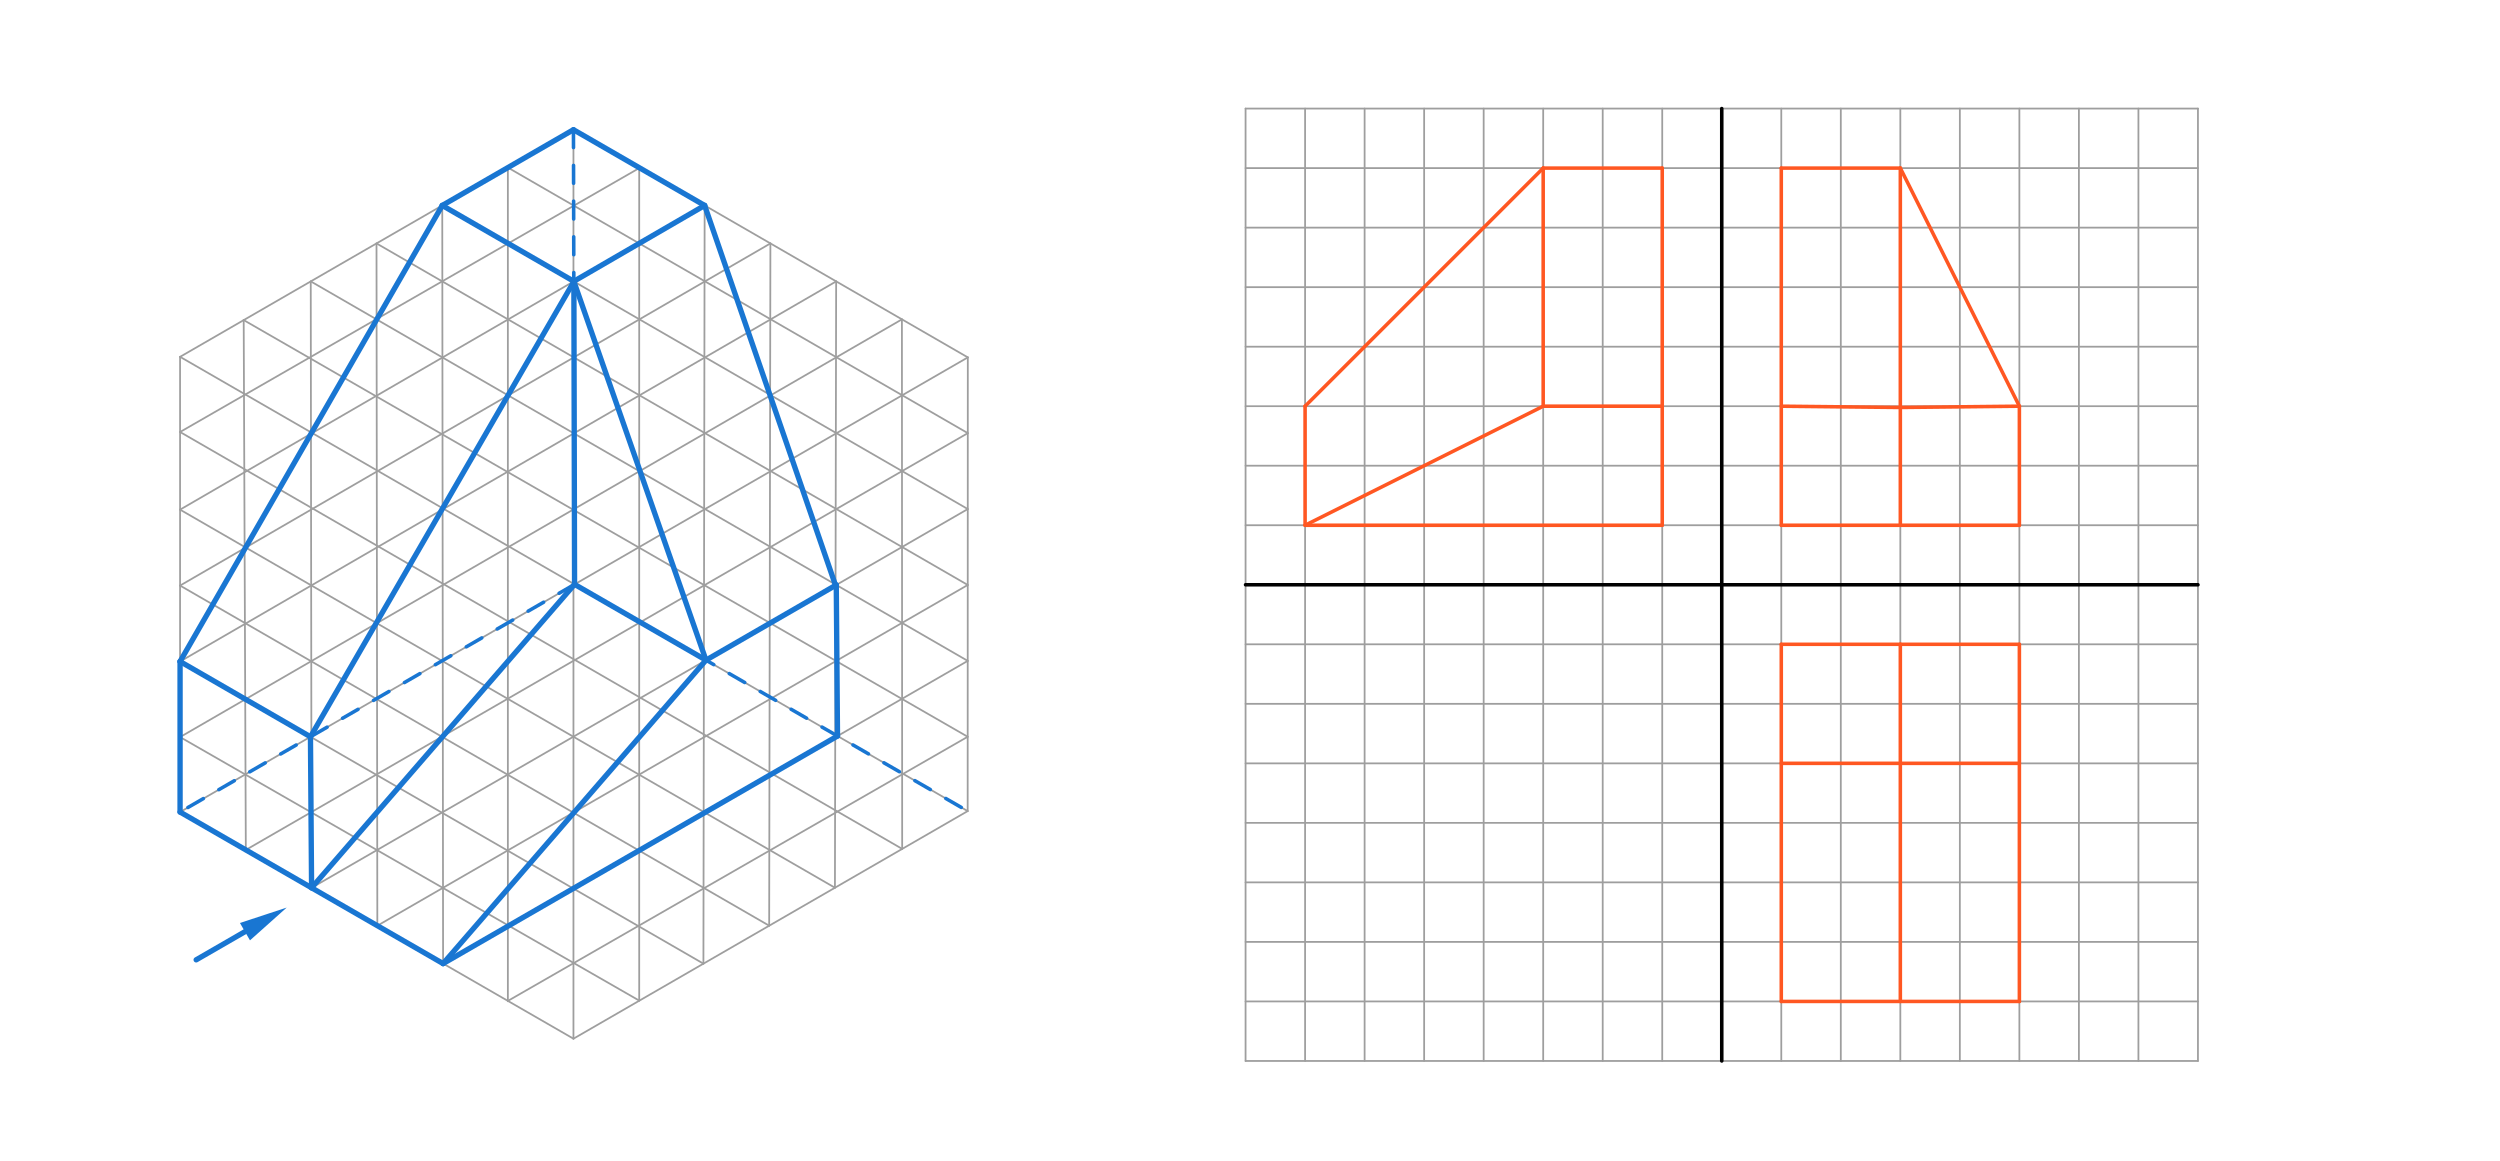 <svg xmlns="http://www.w3.org/2000/svg" class="svg--816" height="100%" preserveAspectRatio="xMidYMid meet" viewBox="0 0 1400 650" width="100%"><defs><marker id="marker-arrow" markerHeight="16" markerUnits="userSpaceOnUse" markerWidth="24" orient="auto-start-reverse" refX="24" refY="4" viewBox="0 0 24 8"><path d="M 0 0 L 24 4 L 0 8 z" stroke="inherit"></path></marker></defs><g class="aux-layer--949"></g><g class="main-layer--75a"><g class="element--733"><line stroke="#1976D2" stroke-dasharray="none" stroke-linecap="round" stroke-width="3" x1="109.867" x2="137.175" y1="537.5" y2="521.733"></line><path d="M160.558,508.233 l27,5.625 l0,-11.25 z" fill="#1976D2" stroke="#1976D2" stroke-width="0" transform="rotate(150, 160.558, 508.233)"></path></g><g class="element--733"><line stroke="#9E9E9E" stroke-dasharray="none" stroke-linecap="round" stroke-width="1" x1="100.837" x2="100.837" y1="199.825" y2="454.738"></line></g><g class="element--733"><line stroke="#9E9E9E" stroke-dasharray="none" stroke-linecap="round" stroke-width="1" x1="136.468" x2="137.66" y1="179.254" y2="475.998"></line></g><g class="element--733"><line stroke="#9E9E9E" stroke-dasharray="none" stroke-linecap="round" stroke-width="1" x1="174.019" x2="174.483" y1="157.574" y2="497.258"></line></g><g class="element--733"><line stroke="#9E9E9E" stroke-dasharray="none" stroke-linecap="round" stroke-width="1" x1="210.842" x2="211.307" y1="136.314" y2="518.518"></line></g><g class="element--733"><line stroke="#9E9E9E" stroke-dasharray="none" stroke-linecap="round" stroke-width="1" x1="247.665" x2="248.13" y1="115.054" y2="539.777"></line></g><g class="element--733"><line stroke="#9E9E9E" stroke-dasharray="none" stroke-linecap="round" stroke-width="1" x1="284.405" x2="284.405" y1="93.842" y2="560.713"></line></g><g class="element--733"><line stroke="#9E9E9E" stroke-dasharray="none" stroke-linecap="round" stroke-width="1" x1="321.133" x2="321.133" y1="72.637" y2="581.668"></line></g><g class="element--733"><line stroke="#9E9E9E" stroke-dasharray="none" stroke-linecap="round" stroke-width="1" x1="357.956" x2="357.956" y1="94.135" y2="560.336"></line></g><g class="element--733"><line stroke="#9E9E9E" stroke-dasharray="none" stroke-linecap="round" stroke-width="1" x1="394.602" x2="393.913" y1="115.054" y2="539.648"></line></g><g class="element--733"><line stroke="#9E9E9E" stroke-dasharray="none" stroke-linecap="round" stroke-width="1" x1="431.425" x2="430.737" y1="136.314" y2="518.388"></line></g><g class="element--733"><line stroke="#9E9E9E" stroke-dasharray="none" stroke-linecap="round" stroke-width="1" x1="468.248" x2="467.56" y1="157.574" y2="497.129"></line></g><g class="element--733"><line stroke="#9E9E9E" stroke-dasharray="none" stroke-linecap="round" stroke-width="1" x1="505.071" x2="505.218" y1="178.834" y2="475.386"></line></g><g class="element--733"><line stroke="#9E9E9E" stroke-dasharray="none" stroke-linecap="round" stroke-width="1" x1="541.978" x2="541.894" y1="200.142" y2="454.212"></line></g><g class="element--733"><line stroke="#9E9E9E" stroke-dasharray="none" stroke-linecap="round" stroke-width="1" x1="541.894" x2="321.133" y1="454.212" y2="581.668"></line></g><g class="element--733"><line stroke="#9E9E9E" stroke-dasharray="none" stroke-linecap="round" stroke-width="1" x1="321.133" x2="100.837" y1="581.668" y2="454.738"></line></g><g class="element--733"><line stroke="#9E9E9E" stroke-dasharray="none" stroke-linecap="round" stroke-width="1" x1="100.837" x2="321.133" y1="199.825" y2="72.637"></line></g><g class="element--733"><line stroke="#9E9E9E" stroke-dasharray="none" stroke-linecap="round" stroke-width="1" x1="321.133" x2="541.978" y1="72.637" y2="200.142"></line></g><g class="element--733"><line stroke="#9E9E9E" stroke-dasharray="none" stroke-linecap="round" stroke-width="1" x1="284.405" x2="541.978" y1="93.842" y2="242.565"></line></g><g class="element--733"><line stroke="#9E9E9E" stroke-dasharray="none" stroke-linecap="round" stroke-width="1" x1="247.665" x2="541.978" y1="115.054" y2="285.085"></line></g><g class="element--733"><line stroke="#9E9E9E" stroke-dasharray="none" stroke-linecap="round" stroke-width="1" x1="210.842" x2="541.978" y1="136.314" y2="327.604"></line></g><g class="element--733"><line stroke="#9E9E9E" stroke-dasharray="none" stroke-linecap="round" stroke-width="1" x1="174.019" x2="541.978" y1="157.574" y2="370.124"></line></g><g class="element--733"><line stroke="#9E9E9E" stroke-dasharray="none" stroke-linecap="round" stroke-width="1" x1="136.468" x2="541.894" y1="179.254" y2="412.583"></line></g><g class="element--733"><line stroke="#9E9E9E" stroke-dasharray="none" stroke-linecap="round" stroke-width="1" x1="100.837" x2="541.894" y1="199.825" y2="454.212"></line></g><g class="element--733"><line stroke="#9E9E9E" stroke-dasharray="none" stroke-linecap="round" stroke-width="1" x1="100.837" x2="505.218" y1="241.917" y2="475.386"></line></g><g class="element--733"><line stroke="#9E9E9E" stroke-dasharray="none" stroke-linecap="round" stroke-width="1" x1="100.837" x2="467.56" y1="285.401" y2="497.129"></line></g><g class="element--733"><line stroke="#9E9E9E" stroke-dasharray="none" stroke-linecap="round" stroke-width="1" x1="100.837" x2="430.737" y1="327.921" y2="518.388"></line></g><g class="element--733"><line stroke="#9E9E9E" stroke-dasharray="none" stroke-linecap="round" stroke-width="1" x1="100.837" x2="393.913" y1="370.441" y2="539.648"></line></g><g class="element--733"><line stroke="#9E9E9E" stroke-dasharray="none" stroke-linecap="round" stroke-width="1" x1="100.837" x2="357.956" y1="412.76" y2="560.336"></line></g><g class="element--733"><line stroke="#9E9E9E" stroke-dasharray="none" stroke-linecap="round" stroke-width="1" x1="100.837" x2="357.956" y1="241.917" y2="94.135"></line></g><g class="element--733"><line stroke="#9E9E9E" stroke-dasharray="none" stroke-linecap="round" stroke-width="1" x1="100.837" x2="394.602" y1="285.401" y2="115.054"></line></g><g class="element--733"><line stroke="#9E9E9E" stroke-dasharray="none" stroke-linecap="round" stroke-width="1" x1="100.837" x2="431.425" y1="327.921" y2="136.314"></line></g><g class="element--733"><line stroke="#9E9E9E" stroke-dasharray="none" stroke-linecap="round" stroke-width="1" x1="100.837" x2="468.248" y1="370.441" y2="157.574"></line></g><g class="element--733"><line stroke="#9E9E9E" stroke-dasharray="none" stroke-linecap="round" stroke-width="1" x1="100.837" x2="505.071" y1="412.76" y2="178.834"></line></g><g class="element--733"><line stroke="#9E9E9E" stroke-dasharray="none" stroke-linecap="round" stroke-width="1" x1="100.837" x2="541.978" y1="454.738" y2="200.142"></line></g><g class="element--733"><line stroke="#9E9E9E" stroke-dasharray="none" stroke-linecap="round" stroke-width="1" x1="137.66" x2="541.964" y1="475.955" y2="242.557"></line></g><g class="element--733"><line stroke="#9E9E9E" stroke-dasharray="none" stroke-linecap="round" stroke-width="1" x1="174.483" x2="541.95" y1="497.171" y2="285.069"></line></g><g class="element--733"><line stroke="#9E9E9E" stroke-dasharray="none" stroke-linecap="round" stroke-width="1" x1="211.306" x2="541.936" y1="518.388" y2="327.58"></line></g><g class="element--733"><line stroke="#9E9E9E" stroke-dasharray="none" stroke-linecap="round" stroke-width="1" x1="248.129" x2="541.922" y1="539.605" y2="370.092"></line></g><g class="element--733"><line stroke="#9E9E9E" stroke-dasharray="none" stroke-linecap="round" stroke-width="1" x1="284.405" x2="541.894" y1="560.506" y2="412.583"></line></g><g class="element--733"><line stroke="#1976D2" stroke-dasharray="10" stroke-linecap="round" stroke-width="2" x1="321.133" x2="321.752" y1="72.637" y2="327.241"></line></g><g class="element--733"><line stroke="#1976D2" stroke-dasharray="10" stroke-linecap="round" stroke-width="2" x1="321.752" x2="100.837" y1="327.241" y2="454.738"></line></g><g class="element--733"><line stroke="#1976D2" stroke-dasharray="10" stroke-linecap="round" stroke-width="2" x1="321.752" x2="541.894" y1="327.241" y2="454.212"></line></g><g class="element--733"><line stroke="#1976D2" stroke-dasharray="none" stroke-linecap="round" stroke-width="3" x1="100.837" x2="248.129" y1="454.738" y2="539.605"></line></g><g class="element--733"><line stroke="#1976D2" stroke-dasharray="none" stroke-linecap="round" stroke-width="3" x1="248.129" x2="468.998" y1="539.605" y2="412.168"></line></g><g class="element--733"><line stroke="#1976D2" stroke-dasharray="none" stroke-linecap="round" stroke-width="3" x1="468.998" x2="468.313" y1="412.168" y2="327.572"></line></g><g class="element--733"><line stroke="#1976D2" stroke-dasharray="none" stroke-linecap="round" stroke-width="3" x1="468.313" x2="395.347" y1="327.572" y2="369.688"></line></g><g class="element--733"><line stroke="#1976D2" stroke-dasharray="none" stroke-linecap="round" stroke-width="3" x1="395.347" x2="248.129" y1="369.688" y2="539.605"></line></g><g class="element--733"><line stroke="#1976D2" stroke-dasharray="none" stroke-linecap="round" stroke-width="3" x1="395.347" x2="321.752" y1="369.688" y2="327.241"></line></g><g class="element--733"><line stroke="#1976D2" stroke-dasharray="none" stroke-linecap="round" stroke-width="3" x1="321.752" x2="174.483" y1="327.241" y2="497.171"></line></g><g class="element--733"><line stroke="#1976D2" stroke-dasharray="none" stroke-linecap="round" stroke-width="3" x1="394.602" x2="467.903" y1="115.054" y2="327.809"></line></g><g class="element--733"><line stroke="#1976D2" stroke-dasharray="none" stroke-linecap="round" stroke-width="3" x1="394.602" x2="321.34" y1="115.054" y2="157.537"></line></g><g class="element--733"><line stroke="#1976D2" stroke-dasharray="none" stroke-linecap="round" stroke-width="3" x1="321.34" x2="247.665" y1="157.537" y2="115.054"></line></g><g class="element--733"><line stroke="#1976D2" stroke-dasharray="none" stroke-linecap="round" stroke-width="3" x1="247.665" x2="321.133" y1="115.054" y2="72.637"></line></g><g class="element--733"><line stroke="#1976D2" stroke-dasharray="none" stroke-linecap="round" stroke-width="3" x1="321.133" x2="394.602" y1="72.637" y2="115.054"></line></g><g class="element--733"><line stroke="#1976D2" stroke-dasharray="none" stroke-linecap="round" stroke-width="3" x1="321.34" x2="395.347" y1="157.537" y2="369.688"></line></g><g class="element--733"><line stroke="#1976D2" stroke-dasharray="none" stroke-linecap="round" stroke-width="3" x1="321.375" x2="321.752" y1="157.638" y2="327.241"></line></g><g class="element--733"><line stroke="#1976D2" stroke-dasharray="none" stroke-linecap="round" stroke-width="3" x1="174.483" x2="173.855" y1="497.171" y2="412.597"></line></g><g class="element--733"><line stroke="#1976D2" stroke-dasharray="none" stroke-linecap="round" stroke-width="3" x1="173.855" x2="100.837" y1="412.597" y2="370.441"></line></g><g class="element--733"><line stroke="#1976D2" stroke-dasharray="none" stroke-linecap="round" stroke-width="3" x1="100.837" x2="100.837" y1="370.441" y2="454.738"></line></g><g class="element--733"><line stroke="#1976D2" stroke-dasharray="none" stroke-linecap="round" stroke-width="3" x1="247.665" x2="100.837" y1="115.054" y2="370.441"></line></g><g class="element--733"><line stroke="#1976D2" stroke-dasharray="none" stroke-linecap="round" stroke-width="3" x1="321.375" x2="173.855" y1="157.638" y2="412.597"></line></g><g class="element--733"><line stroke="#9E9E9E" stroke-dasharray="none" stroke-linecap="round" stroke-width="1" x1="697.518" x2="1230.85" y1="594.139" y2="594.139"></line></g><g class="element--733"><line stroke="#9E9E9E" stroke-dasharray="none" stroke-linecap="round" stroke-width="1" x1="697.518" x2="1230.85" y1="560.806" y2="560.806"></line></g><g class="element--733"><line stroke="#9E9E9E" stroke-dasharray="none" stroke-linecap="round" stroke-width="1" x1="697.518" x2="1230.85" y1="527.472" y2="527.472"></line></g><g class="element--733"><line stroke="#9E9E9E" stroke-dasharray="none" stroke-linecap="round" stroke-width="1" x1="697.518" x2="1230.85" y1="494.139" y2="494.139"></line></g><g class="element--733"><line stroke="#9E9E9E" stroke-dasharray="none" stroke-linecap="round" stroke-width="1" x1="697.518" x2="1230.85" y1="460.806" y2="460.806"></line></g><g class="element--733"><line stroke="#9E9E9E" stroke-dasharray="none" stroke-linecap="round" stroke-width="1" x1="697.518" x2="1230.85" y1="427.472" y2="427.472"></line></g><g class="element--733"><line stroke="#9E9E9E" stroke-dasharray="none" stroke-linecap="round" stroke-width="1" x1="697.518" x2="1230.85" y1="394.139" y2="394.139"></line></g><g class="element--733"><line stroke="#9E9E9E" stroke-dasharray="none" stroke-linecap="round" stroke-width="1" x1="697.518" x2="1230.85" y1="360.806" y2="360.806"></line></g><g class="element--733"><line stroke="#9E9E9E" stroke-dasharray="none" stroke-linecap="round" stroke-width="1" x1="697.518" x2="1230.85" y1="327.472" y2="327.472"></line></g><g class="element--733"><line stroke="#9E9E9E" stroke-dasharray="none" stroke-linecap="round" stroke-width="1" x1="697.518" x2="1230.85" y1="294.139" y2="294.139"></line></g><g class="element--733"><line stroke="#9E9E9E" stroke-dasharray="none" stroke-linecap="round" stroke-width="1" x1="697.518" x2="1230.85" y1="260.806" y2="260.806"></line></g><g class="element--733"><line stroke="#9E9E9E" stroke-dasharray="none" stroke-linecap="round" stroke-width="1" x1="697.518" x2="1230.85" y1="227.472" y2="227.472"></line></g><g class="element--733"><line stroke="#9E9E9E" stroke-dasharray="none" stroke-linecap="round" stroke-width="1" x1="697.518" x2="1230.85" y1="194.139" y2="194.139"></line></g><g class="element--733"><line stroke="#9E9E9E" stroke-dasharray="none" stroke-linecap="round" stroke-width="1" x1="697.518" x2="1230.85" y1="160.806" y2="160.806"></line></g><g class="element--733"><line stroke="#9E9E9E" stroke-dasharray="none" stroke-linecap="round" stroke-width="1" x1="697.518" x2="1230.85" y1="127.472" y2="127.472"></line></g><g class="element--733"><line stroke="#9E9E9E" stroke-dasharray="none" stroke-linecap="round" stroke-width="1" x1="697.518" x2="1230.85" y1="94.139" y2="94.139"></line></g><g class="element--733"><line stroke="#9E9E9E" stroke-dasharray="none" stroke-linecap="round" stroke-width="1" x1="697.518" x2="1230.85" y1="60.806" y2="60.806"></line></g><g class="element--733"><line stroke="#9E9E9E" stroke-dasharray="none" stroke-linecap="round" stroke-width="1" x1="730.851" x2="730.851" y1="60.806" y2="594.139"></line></g><g class="element--733"><line stroke="#9E9E9E" stroke-dasharray="none" stroke-linecap="round" stroke-width="1" x1="697.518" x2="697.518" y1="60.806" y2="594.139"></line></g><g class="element--733"><line stroke="#9E9E9E" stroke-dasharray="none" stroke-linecap="round" stroke-width="1" x1="764.184" x2="764.184" y1="60.806" y2="594.139"></line></g><g class="element--733"><line stroke="#9E9E9E" stroke-dasharray="none" stroke-linecap="round" stroke-width="1" x1="797.518" x2="797.518" y1="60.806" y2="594.139"></line></g><g class="element--733"><line stroke="#9E9E9E" stroke-dasharray="none" stroke-linecap="round" stroke-width="1" x1="830.851" x2="830.851" y1="60.806" y2="594.139"></line></g><g class="element--733"><line stroke="#9E9E9E" stroke-dasharray="none" stroke-linecap="round" stroke-width="1" x1="864.184" x2="864.184" y1="60.806" y2="594.139"></line></g><g class="element--733"><line stroke="#9E9E9E" stroke-dasharray="none" stroke-linecap="round" stroke-width="1" x1="897.517" x2="897.517" y1="60.806" y2="594.139"></line></g><g class="element--733"><line stroke="#9E9E9E" stroke-dasharray="none" stroke-linecap="round" stroke-width="1" x1="930.85" x2="930.85" y1="60.806" y2="594.139"></line></g><g class="element--733"><line stroke="#9E9E9E" stroke-dasharray="none" stroke-linecap="round" stroke-width="1" x1="964.183" x2="964.184" y1="60.806" y2="594.139"></line></g><g class="element--733"><line stroke="#9E9E9E" stroke-dasharray="none" stroke-linecap="round" stroke-width="1" x1="997.517" x2="997.517" y1="60.806" y2="594.139"></line></g><g class="element--733"><line stroke="#9E9E9E" stroke-dasharray="none" stroke-linecap="round" stroke-width="1" x1="1030.85" x2="1030.85" y1="60.806" y2="594.139"></line></g><g class="element--733"><line stroke="#9E9E9E" stroke-dasharray="none" stroke-linecap="round" stroke-width="1" x1="1064.183" x2="1064.183" y1="60.806" y2="594.139"></line></g><g class="element--733"><line stroke="#9E9E9E" stroke-dasharray="none" stroke-linecap="round" stroke-width="1" x1="1097.517" x2="1097.517" y1="60.806" y2="594.139"></line></g><g class="element--733"><line stroke="#9E9E9E" stroke-dasharray="none" stroke-linecap="round" stroke-width="1" x1="1130.85" x2="1130.85" y1="60.806" y2="594.139"></line></g><g class="element--733"><line stroke="#9E9E9E" stroke-dasharray="none" stroke-linecap="round" stroke-width="1" x1="1164.183" x2="1164.183" y1="60.806" y2="594.139"></line></g><g class="element--733"><line stroke="#9E9E9E" stroke-dasharray="none" stroke-linecap="round" stroke-width="1" x1="1197.517" x2="1197.517" y1="60.806" y2="594.139"></line></g><g class="element--733"><line stroke="#9E9E9E" stroke-dasharray="none" stroke-linecap="round" stroke-width="1" x1="1230.85" x2="1230.85" y1="60.806" y2="594.139"></line></g><g class="element--733"><line stroke="#000000" stroke-dasharray="none" stroke-linecap="round" stroke-width="2" x1="964.183" x2="964.184" y1="60.806" y2="594.139"></line></g><g class="element--733"><line stroke="#000000" stroke-dasharray="none" stroke-linecap="round" stroke-width="2" x1="697.518" x2="1230.85" y1="327.472" y2="327.472"></line></g><g class="element--733"><line stroke="#FF5722" stroke-dasharray="none" stroke-linecap="round" stroke-width="2" x1="997.517" x2="1130.85" y1="294.139" y2="294.139"></line></g><g class="element--733"><line stroke="#FF5722" stroke-dasharray="none" stroke-linecap="round" stroke-width="2" x1="997.517" x2="997.517" y1="294.139" y2="94.139"></line></g><g class="element--733"><line stroke="#FF5722" stroke-dasharray="none" stroke-linecap="round" stroke-width="2" x1="997.517" x2="1064.183" y1="94.139" y2="94.139"></line></g><g class="element--733"><line stroke="#FF5722" stroke-dasharray="none" stroke-linecap="round" stroke-width="2" x1="1064.183" x2="1064.183" y1="94.139" y2="294.139"></line></g><g class="element--733"><line stroke="#FF5722" stroke-dasharray="none" stroke-linecap="round" stroke-width="2" x1="1064.183" x2="1130.85" y1="228.179" y2="227.472"></line></g><g class="element--733"><line stroke="#FF5722" stroke-dasharray="none" stroke-linecap="round" stroke-width="2" x1="1130.85" x2="1130.85" y1="227.472" y2="294.139"></line></g><g class="element--733"><line stroke="#FF5722" stroke-dasharray="none" stroke-linecap="round" stroke-width="2" x1="1064.183" x2="1130.85" y1="94.139" y2="227.472"></line></g><g class="element--733"><line stroke="#FF5722" stroke-dasharray="none" stroke-linecap="round" stroke-width="2" x1="997.517" x2="1064.183" y1="227.472" y2="228.179"></line></g><g class="element--733"><line stroke="#FF5722" stroke-dasharray="none" stroke-linecap="round" stroke-width="2" x1="930.85" x2="730.851" y1="294.139" y2="294.139"></line></g><g class="element--733"><line stroke="#FF5722" stroke-dasharray="none" stroke-linecap="round" stroke-width="2" x1="930.85" x2="930.85" y1="294.139" y2="227.472"></line></g><g class="element--733"><line stroke="#FF5722" stroke-dasharray="none" stroke-linecap="round" stroke-width="2" x1="930.85" x2="864.184" y1="227.472" y2="227.472"></line></g><g class="element--733"><line stroke="#FF5722" stroke-dasharray="none" stroke-linecap="round" stroke-width="2" x1="864.184" x2="730.851" y1="227.472" y2="294.139"></line></g><g class="element--733"><line stroke="#FF5722" stroke-dasharray="none" stroke-linecap="round" stroke-width="2" x1="864.184" x2="864.184" y1="227.472" y2="94.139"></line></g><g class="element--733"><line stroke="#FF5722" stroke-dasharray="none" stroke-linecap="round" stroke-width="2" x1="864.184" x2="930.85" y1="94.139" y2="94.139"></line></g><g class="element--733"><line stroke="#FF5722" stroke-dasharray="none" stroke-linecap="round" stroke-width="2" x1="930.85" x2="930.85" y1="94.139" y2="227.472"></line></g><g class="element--733"><line stroke="#FF5722" stroke-dasharray="none" stroke-linecap="round" stroke-width="2" x1="730.851" x2="730.851" y1="294.139" y2="227.472"></line></g><g class="element--733"><line stroke="#FF5722" stroke-dasharray="none" stroke-linecap="round" stroke-width="2" x1="864.184" x2="730.851" y1="94.139" y2="227.472"></line></g><g class="element--733"><line stroke="#FF5722" stroke-dasharray="none" stroke-linecap="round" stroke-width="2" x1="997.517" x2="1064.183" y1="360.806" y2="360.806"></line></g><g class="element--733"><line stroke="#FF5722" stroke-dasharray="none" stroke-linecap="round" stroke-width="2" x1="997.517" x2="997.517" y1="360.806" y2="560.806"></line></g><g class="element--733"><line stroke="#FF5722" stroke-dasharray="none" stroke-linecap="round" stroke-width="2" x1="997.517" x2="1130.85" y1="560.806" y2="560.806"></line></g><g class="element--733"><line stroke="#FF5722" stroke-dasharray="none" stroke-linecap="round" stroke-width="2" x1="1064.183" x2="1064.183" y1="360.806" y2="560.806"></line></g><g class="element--733"><line stroke="#FF5722" stroke-dasharray="none" stroke-linecap="round" stroke-width="2" x1="1064.183" x2="1130.85" y1="360.806" y2="360.806"></line></g><g class="element--733"><line stroke="#FF5722" stroke-dasharray="none" stroke-linecap="round" stroke-width="2" x1="1130.85" x2="1130.85" y1="360.806" y2="560.806"></line></g><g class="element--733"><line stroke="#FF5722" stroke-dasharray="none" stroke-linecap="round" stroke-width="2" x1="1064.183" x2="1130.85" y1="427.472" y2="427.472"></line></g><g class="element--733"><line stroke="#FF5722" stroke-dasharray="none" stroke-linecap="round" stroke-width="2" x1="1064.183" x2="997.517" y1="427.472" y2="427.472"></line></g></g><g class="snaps-layer--ac6"></g><g class="temp-layer--52d"></g></svg>
